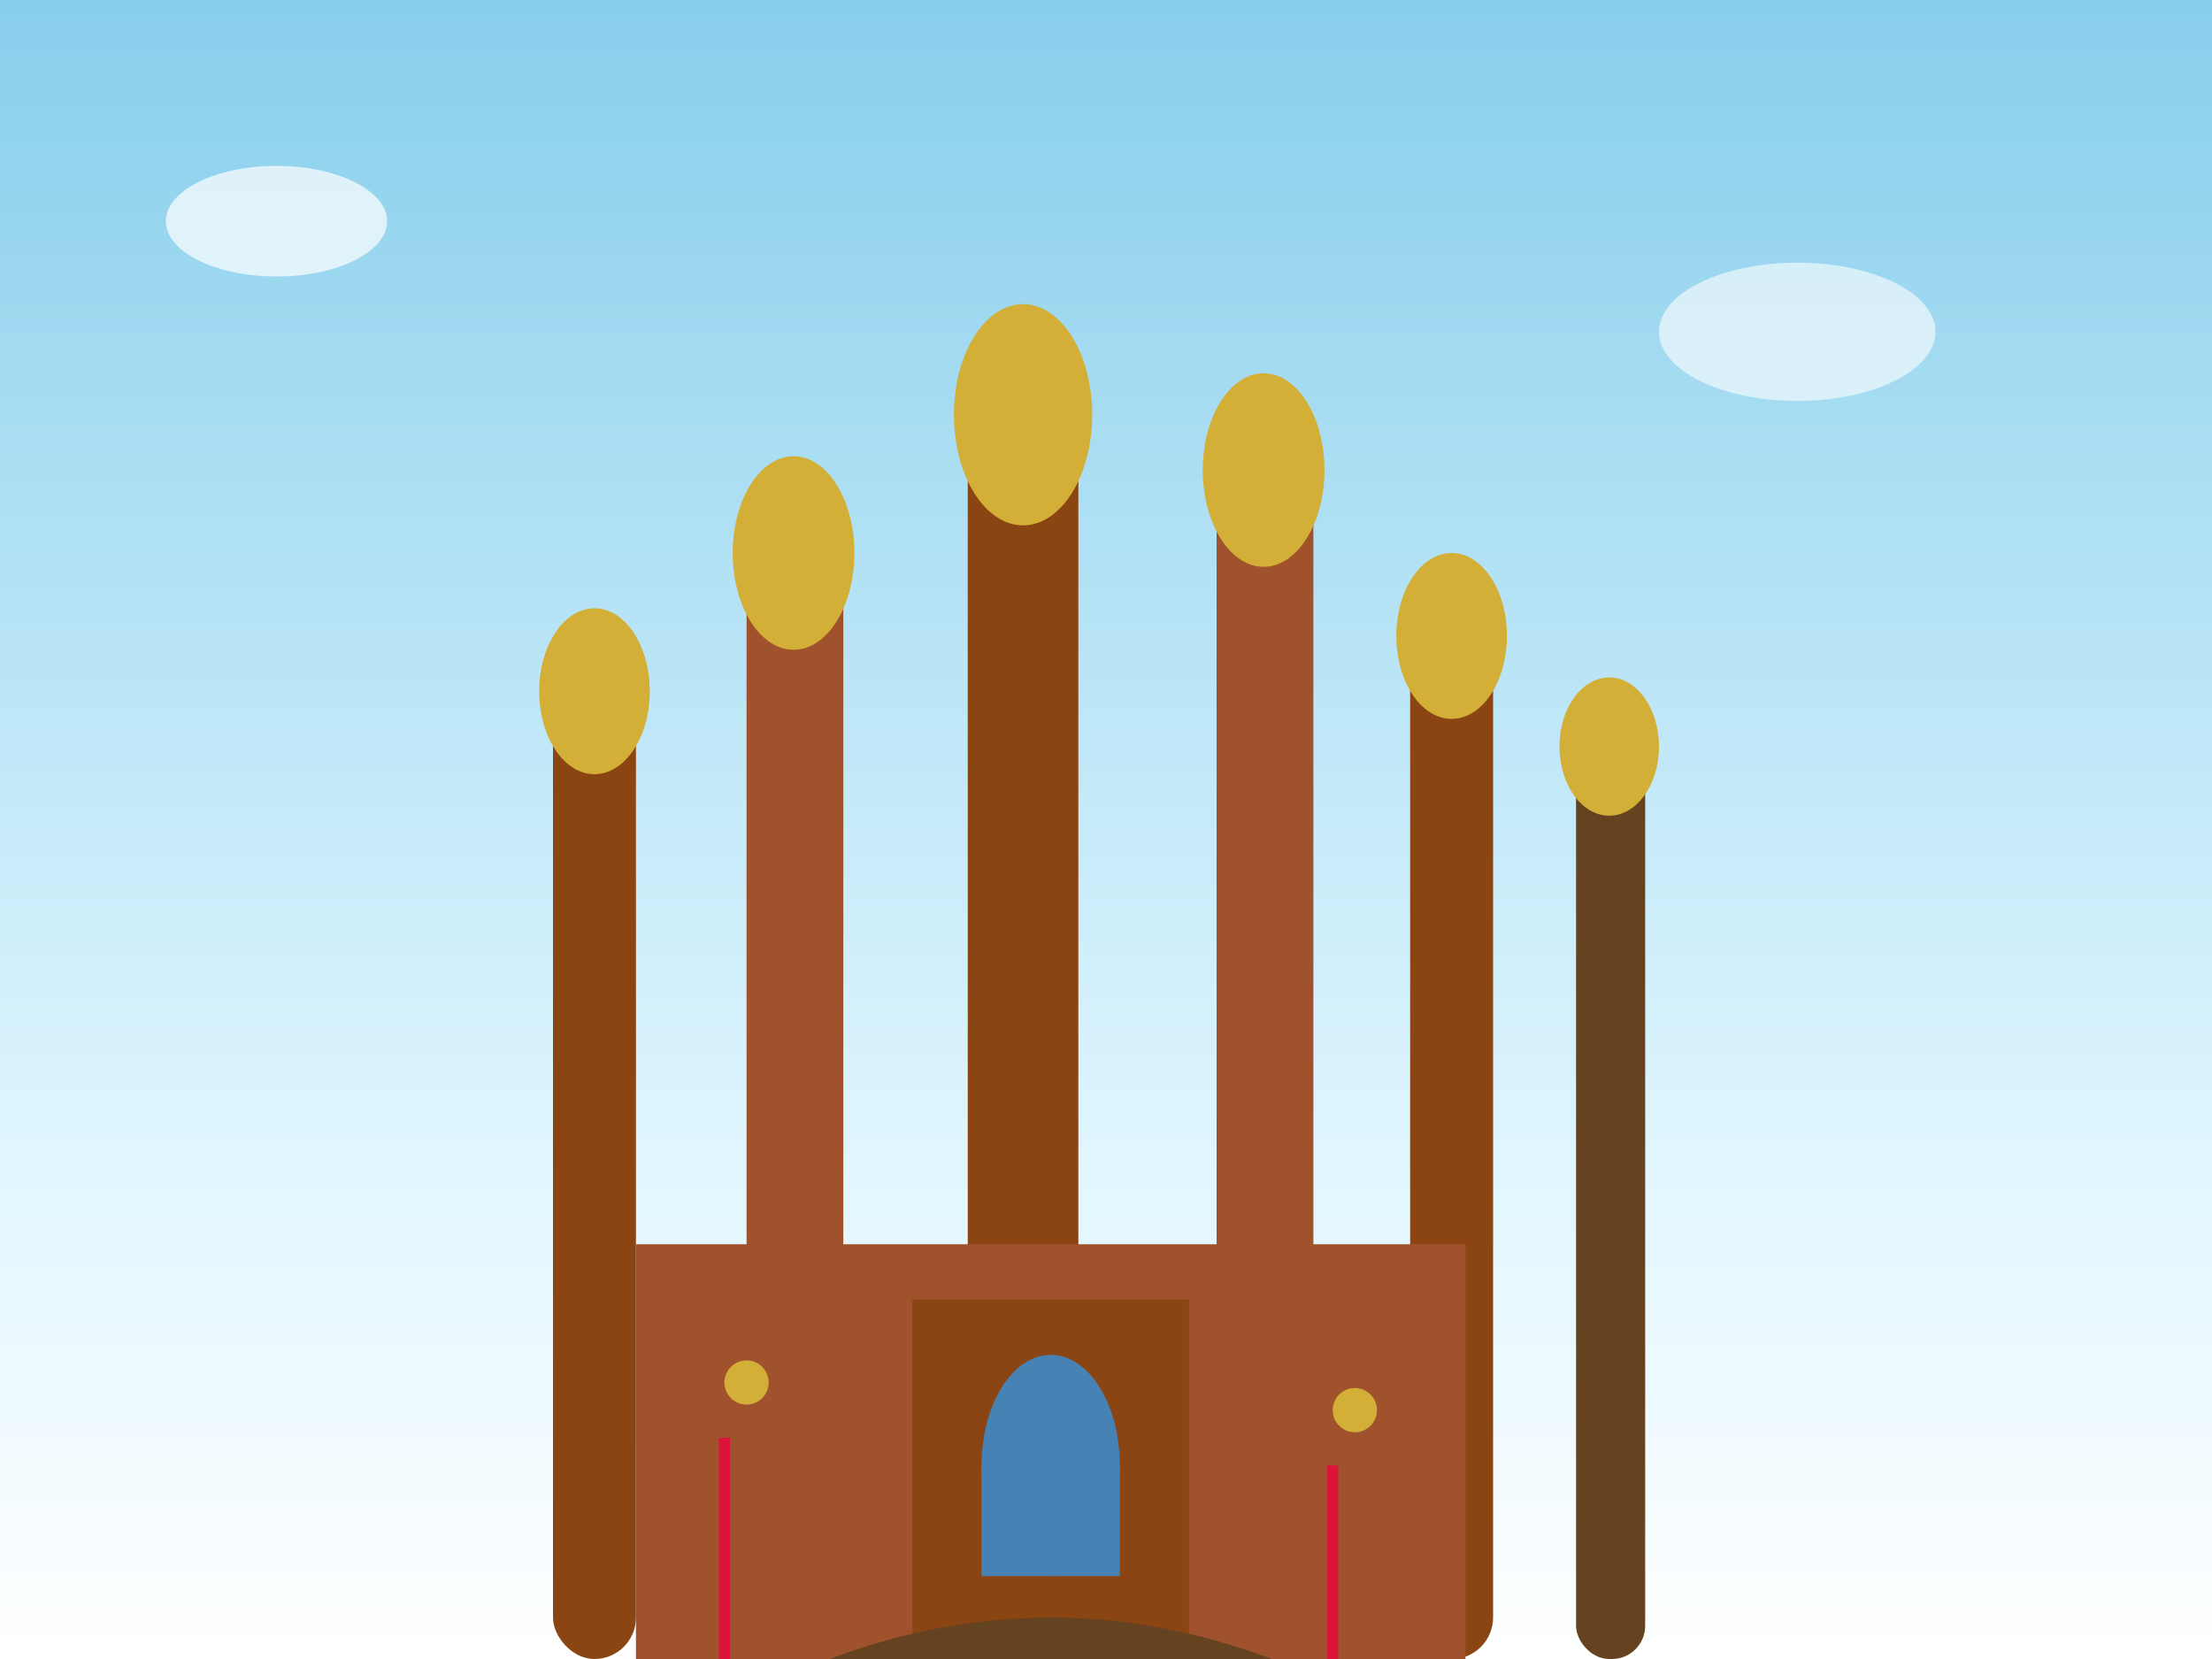 <svg width="800" height="600" viewBox="0 0 800 600" fill="none" xmlns="http://www.w3.org/2000/svg">
  <rect x="0" y="0" width="800" height="600" fill="#333333" stroke="none"/>
  <!-- Background -->
  <rect width="800" height="600" fill="url(#skyGradient)"/>
  
  <!-- Sagrada Familia silhouette -->
  <g transform="translate(150, 50)">
    <!-- Main spires -->
    <rect x="50" y="200" width="30" height="350" fill="#8b4513" rx="15"/>
    <rect x="120" y="150" width="35" height="400" fill="#a0522d" rx="17"/>
    <rect x="200" y="100" width="40" height="450" fill="#8b4513" rx="20"/>
    <rect x="290" y="120" width="35" height="430" fill="#a0522d" rx="17"/>
    <rect x="360" y="180" width="30" height="370" fill="#8b4513" rx="15"/>
    <rect x="420" y="220" width="25" height="330" fill="#654321" rx="12"/>
    
    <!-- Spire tops -->
    <ellipse cx="65" cy="200" rx="20" ry="30" fill="#d4af37"/>
    <ellipse cx="137" cy="150" rx="22" ry="35" fill="#d4af37"/>
    <ellipse cx="220" cy="100" rx="25" ry="40" fill="#d4af37"/>
    <ellipse cx="307" cy="120" rx="22" ry="35" fill="#d4af37"/>
    <ellipse cx="375" cy="180" rx="20" ry="30" fill="#d4af37"/>
    <ellipse cx="432" cy="220" rx="18" ry="25" fill="#d4af37"/>
    
    <!-- Main facade -->
    <rect x="80" y="400" width="300" height="150" fill="#a0522d"/>
    <rect x="180" y="420" width="100" height="130" fill="#8b4513"/>
    
    <!-- Gothic windows -->
    <ellipse cx="230" cy="480" rx="25" ry="40" fill="#4682b4"/>
    <rect x="205" y="480" width="50" height="40" fill="#4682b4"/>
    
    <!-- Entrance -->
    <path d="M150 550 Q230 520 310 550 V550 H150 Z" fill="#654321"/>
    
    <!-- Details -->
    <circle cx="120" cy="450" r="8" fill="#d4af37"/>
    <circle cx="340" cy="460" r="8" fill="#d4af37"/>
    <rect x="110" y="470" width="4" height="80" fill="#dc143c"/>
    <rect x="330" y="480" width="4" height="70" fill="#dc143c"/>
  </g>
  
  <!-- Clouds -->
  <ellipse cx="100" cy="80" rx="40" ry="20" fill="white" opacity="0.7"/>
  <ellipse cx="650" cy="120" rx="50" ry="25" fill="white" opacity="0.6"/>
  
  <defs>
    <linearGradient id="skyGradient" x1="0%" y1="0%" x2="0%" y2="100%">
      <stop offset="0%" style="stop-color:#87ceeb;stop-opacity:1" />
      <stop offset="70%" style="stop-color:#e0f6ff;stop-opacity:1" />
      <stop offset="100%" style="stop-color:#ffffff;stop-opacity:1" />
    </linearGradient>
  </defs>
</svg>
